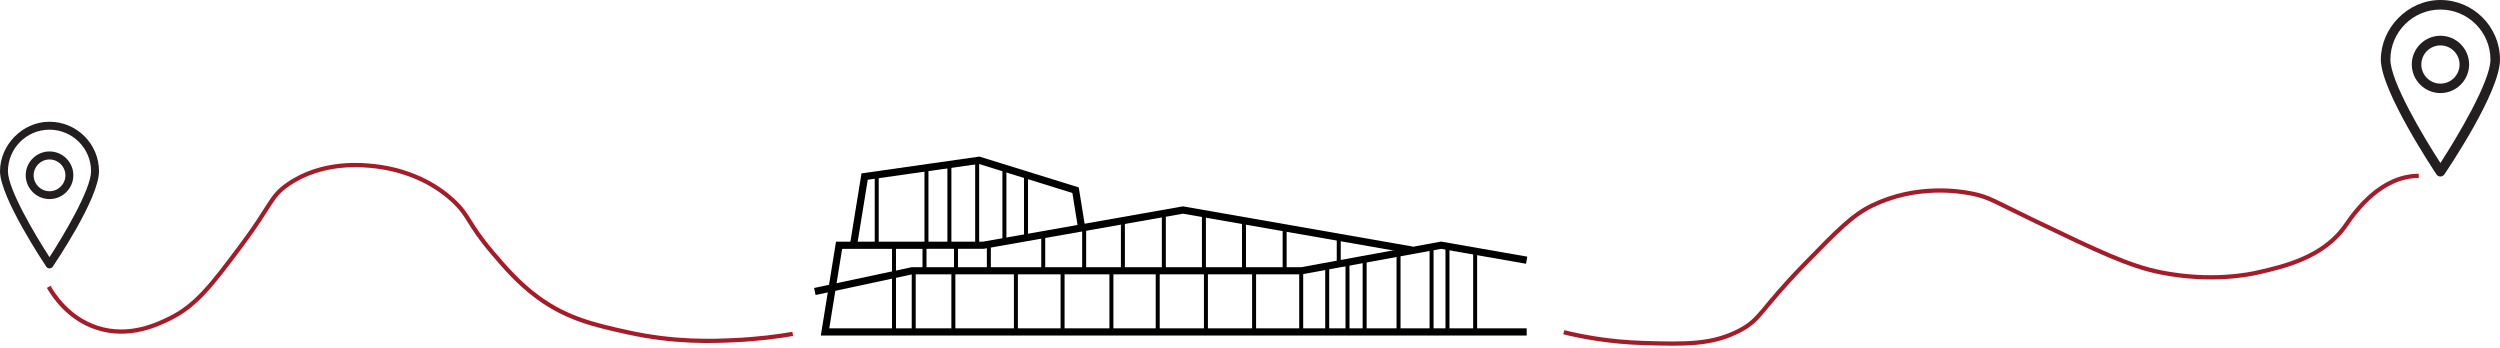 <svg xmlns="http://www.w3.org/2000/svg" width="1000" height="139" viewBox="0 0 1000 139" fill="none"><path d="M391.662 64.1H390.068V97.218H391.662V64.1Z" fill="black"></path><path d="M380.554 65.844H378.961V97.222H380.554V65.844Z" fill="black"></path><path d="M371.378 67.094H369.785V97.221H371.378V67.094Z" fill="black"></path><path d="M351.482 69.861H349.889V97.219H351.482V69.861Z" fill="black"></path><path d="M402.56 67.094H400.967V97.221H402.56V67.094Z" fill="black"></path><path d="M411.195 70.082H409.602V95.209H411.195V70.082Z" fill="black"></path><path d="M466.332 85.504H464.738V107.738H466.332V85.504Z" fill="black"></path><path d="M366.285 107.348H364.691V133.161H366.285V107.348Z" fill="black"></path><path d="M382.144 107.348H380.551V133.161H382.144V107.348Z" fill="black"></path><path d="M407.156 107.348H405.562V133.161H407.156V107.348Z" fill="black"></path><path d="M425.828 107.348H424.234V133.161H425.828V107.348Z" fill="black"></path><path d="M445.361 107.348H443.768V133.161H445.361V107.348Z" fill="black"></path><path d="M463.883 107.348H462.289V133.161H463.883V107.348Z" fill="black"></path><path d="M483.168 107.348H481.574V133.161H483.168V107.348Z" fill="black"></path><path d="M502.433 107.348H500.84V133.161H502.433V107.348Z" fill="black"></path><path d="M521.279 107.348H519.686V133.161H521.279V107.348Z" fill="black"></path><path d="M531.677 106.414H530.084V133.159H531.677V106.414Z" fill="black"></path><path d="M539.797 104.943H538.203V133.159H539.797V104.943Z" fill="black"></path><path d="M536.293 95.066H534.699V105.705H536.293V95.066Z" fill="black"></path><path d="M514.652 91.312H513.059V108.325H514.652V91.312Z" fill="black"></path><path d="M546.652 103.693H545.059V133.159H546.652V103.693Z" fill="black"></path><path d="M560.213 101.219H558.619V133.16H560.213V101.219Z" fill="black"></path><path d="M573.427 98.791H571.834V133.159H573.427V98.791Z" fill="black"></path><path d="M579.783 98.596H578.189V133.16H579.783V98.596Z" fill="black"></path><path d="M590.855 100.041H589.262V133.159H590.855V100.041Z" fill="black"></path><path d="M449.957 88.152H448.363V107.739H449.957V88.152Z" fill="black"></path><path d="M434.465 90.92H432.871V107.761H434.465V90.92Z" fill="black"></path><path d="M418.089 93.863H416.496V108.694H418.089V93.863Z" fill="black"></path><path d="M396.335 97.221H394.742V108.693H396.335V97.221Z" fill="black"></path><path d="M383.199 98.107H381.605V108.697H383.199V98.107Z" fill="black"></path><path d="M370.595 98.107H369.002V108.697H370.595V98.107Z" fill="black"></path><path d="M358.396 98.107H356.803V133.162H358.396V98.107Z" fill="black"></path><path d="M482.361 85.504H480.768V107.738H482.361V85.504Z" fill="black"></path><path d="M498.39 88.275H496.797V107.739H498.39V88.275Z" fill="black"></path><path d="M326.231 118.007L325.643 115.188L364.693 106.877H520.502L576.418 96.631L610.909 102.661L610.419 105.505L576.418 99.548L520.748 109.721L364.84 109.746L326.231 118.007Z" fill="black"></path><path d="M610.674 134.21H328.324L334.404 96.655H393.237L473.201 82.535L473.446 82.584L565.054 98.616L564.563 101.46L473.201 85.477L393.482 99.523L336.855 99.548L331.707 131.342H610.674V134.21Z" fill="black"></path><path d="M342.81 98.325L339.967 97.859L344.6 69.35L391.764 62.633L431.501 74.963L433.953 90.162L431.109 90.603L428.952 77.194L391.544 65.574L347.1 71.899L342.81 98.325Z" fill="black"></path><path d="M19.802 107.353C19.267 107.353 18.767 107.103 18.482 106.639C17.732 105.497 0 78.917 0 68.499C0 58.081 8.884 48.697 19.802 48.697C30.719 48.697 39.603 57.581 39.603 68.499C39.603 79.417 21.871 105.497 21.122 106.639C20.836 107.067 20.337 107.353 19.802 107.353ZM19.802 51.873C10.632 51.873 3.175 59.33 3.175 68.499C3.175 75.742 14.165 94.188 19.802 102.858C25.439 94.188 36.428 75.742 36.428 68.499C36.428 59.33 28.971 51.873 19.802 51.873Z" fill="#231F20"></path><path d="M19.811 79.631C14.567 79.631 10.285 75.349 10.285 70.105C10.285 64.86 14.567 60.578 19.811 60.578C25.056 60.578 29.337 64.86 29.337 70.105C29.337 75.349 25.056 79.631 19.811 79.631ZM19.811 63.789C16.315 63.789 13.461 66.644 13.461 70.14C13.461 73.637 16.315 76.491 19.811 76.491C23.308 76.491 26.162 73.637 26.162 70.14C26.162 66.644 23.308 63.789 19.811 63.789Z" fill="#231F20"></path><path d="M976.167 70.602C975.522 70.602 974.921 70.302 974.578 69.743C973.676 68.369 952.332 36.374 952.332 23.834C952.332 11.294 963.025 0 976.167 0C989.308 0 1000 10.693 1000 23.834C1000 36.976 978.657 68.369 977.756 69.743C977.412 70.258 976.811 70.602 976.167 70.602ZM976.167 3.822C965.13 3.822 956.154 12.797 956.154 23.834C956.154 32.552 969.381 54.755 976.167 65.191C982.952 54.755 996.179 32.552 996.179 23.834C996.179 12.797 987.204 3.822 976.167 3.822Z" fill="#231F20"></path><path d="M976.179 37.231C969.867 37.231 964.713 32.078 964.713 25.765C964.713 19.453 969.867 14.299 976.179 14.299C982.492 14.299 987.646 19.453 987.646 25.765C987.646 32.078 982.492 37.231 976.179 37.231ZM976.179 18.164C971.971 18.164 968.535 21.6 968.535 25.808C968.535 30.017 971.971 33.452 976.179 33.452C980.388 33.452 983.824 30.017 983.824 25.808C983.824 21.6 980.388 18.164 976.179 18.164Z" fill="#231F20"></path><path d="M19.479 114.734C21.247 117.832 27.159 127.279 38.73 131.084C51.683 135.345 63.136 129.72 67.936 127.363C78.413 122.21 84.594 114.127 96.519 98.164C108.882 81.611 108.007 78.715 115.182 73.747C129.044 64.149 145.382 65.985 149.963 66.49C155.437 67.113 169.619 69.504 181.157 80.146C187.978 86.444 186.766 89.037 197.175 101.262C201.773 106.651 207.466 113.353 215.332 119.078C227.071 127.616 238.272 130.091 251.225 132.953C269.87 137.062 284.844 136.49 294.091 136.052C303.472 135.614 311.338 134.553 317.082 133.56" stroke="#A71B28" stroke-width="1.699" stroke-miterlimit="10"></path><path d="M625.508 132.892C633.092 134.744 644.097 136.824 657.508 137.206C673.957 137.683 684.77 137.989 695.794 132.224C704.563 127.624 703.646 124.303 722.043 105.445C734.653 92.504 740.957 86.033 748.847 82.216C766.5 73.646 783.79 76.433 788.795 77.444C795.768 78.838 797.373 80.403 814.376 88.553C839.27 100.501 851.707 106.457 864.411 108.976C884.739 112.984 900.003 109.701 903.175 108.976C913.529 106.609 929.539 102.964 938.403 89.965C942.53 83.915 952.732 70.344 967.481 70.344" stroke="#A71B28" stroke-width="1.699" stroke-miterlimit="10"></path></svg>